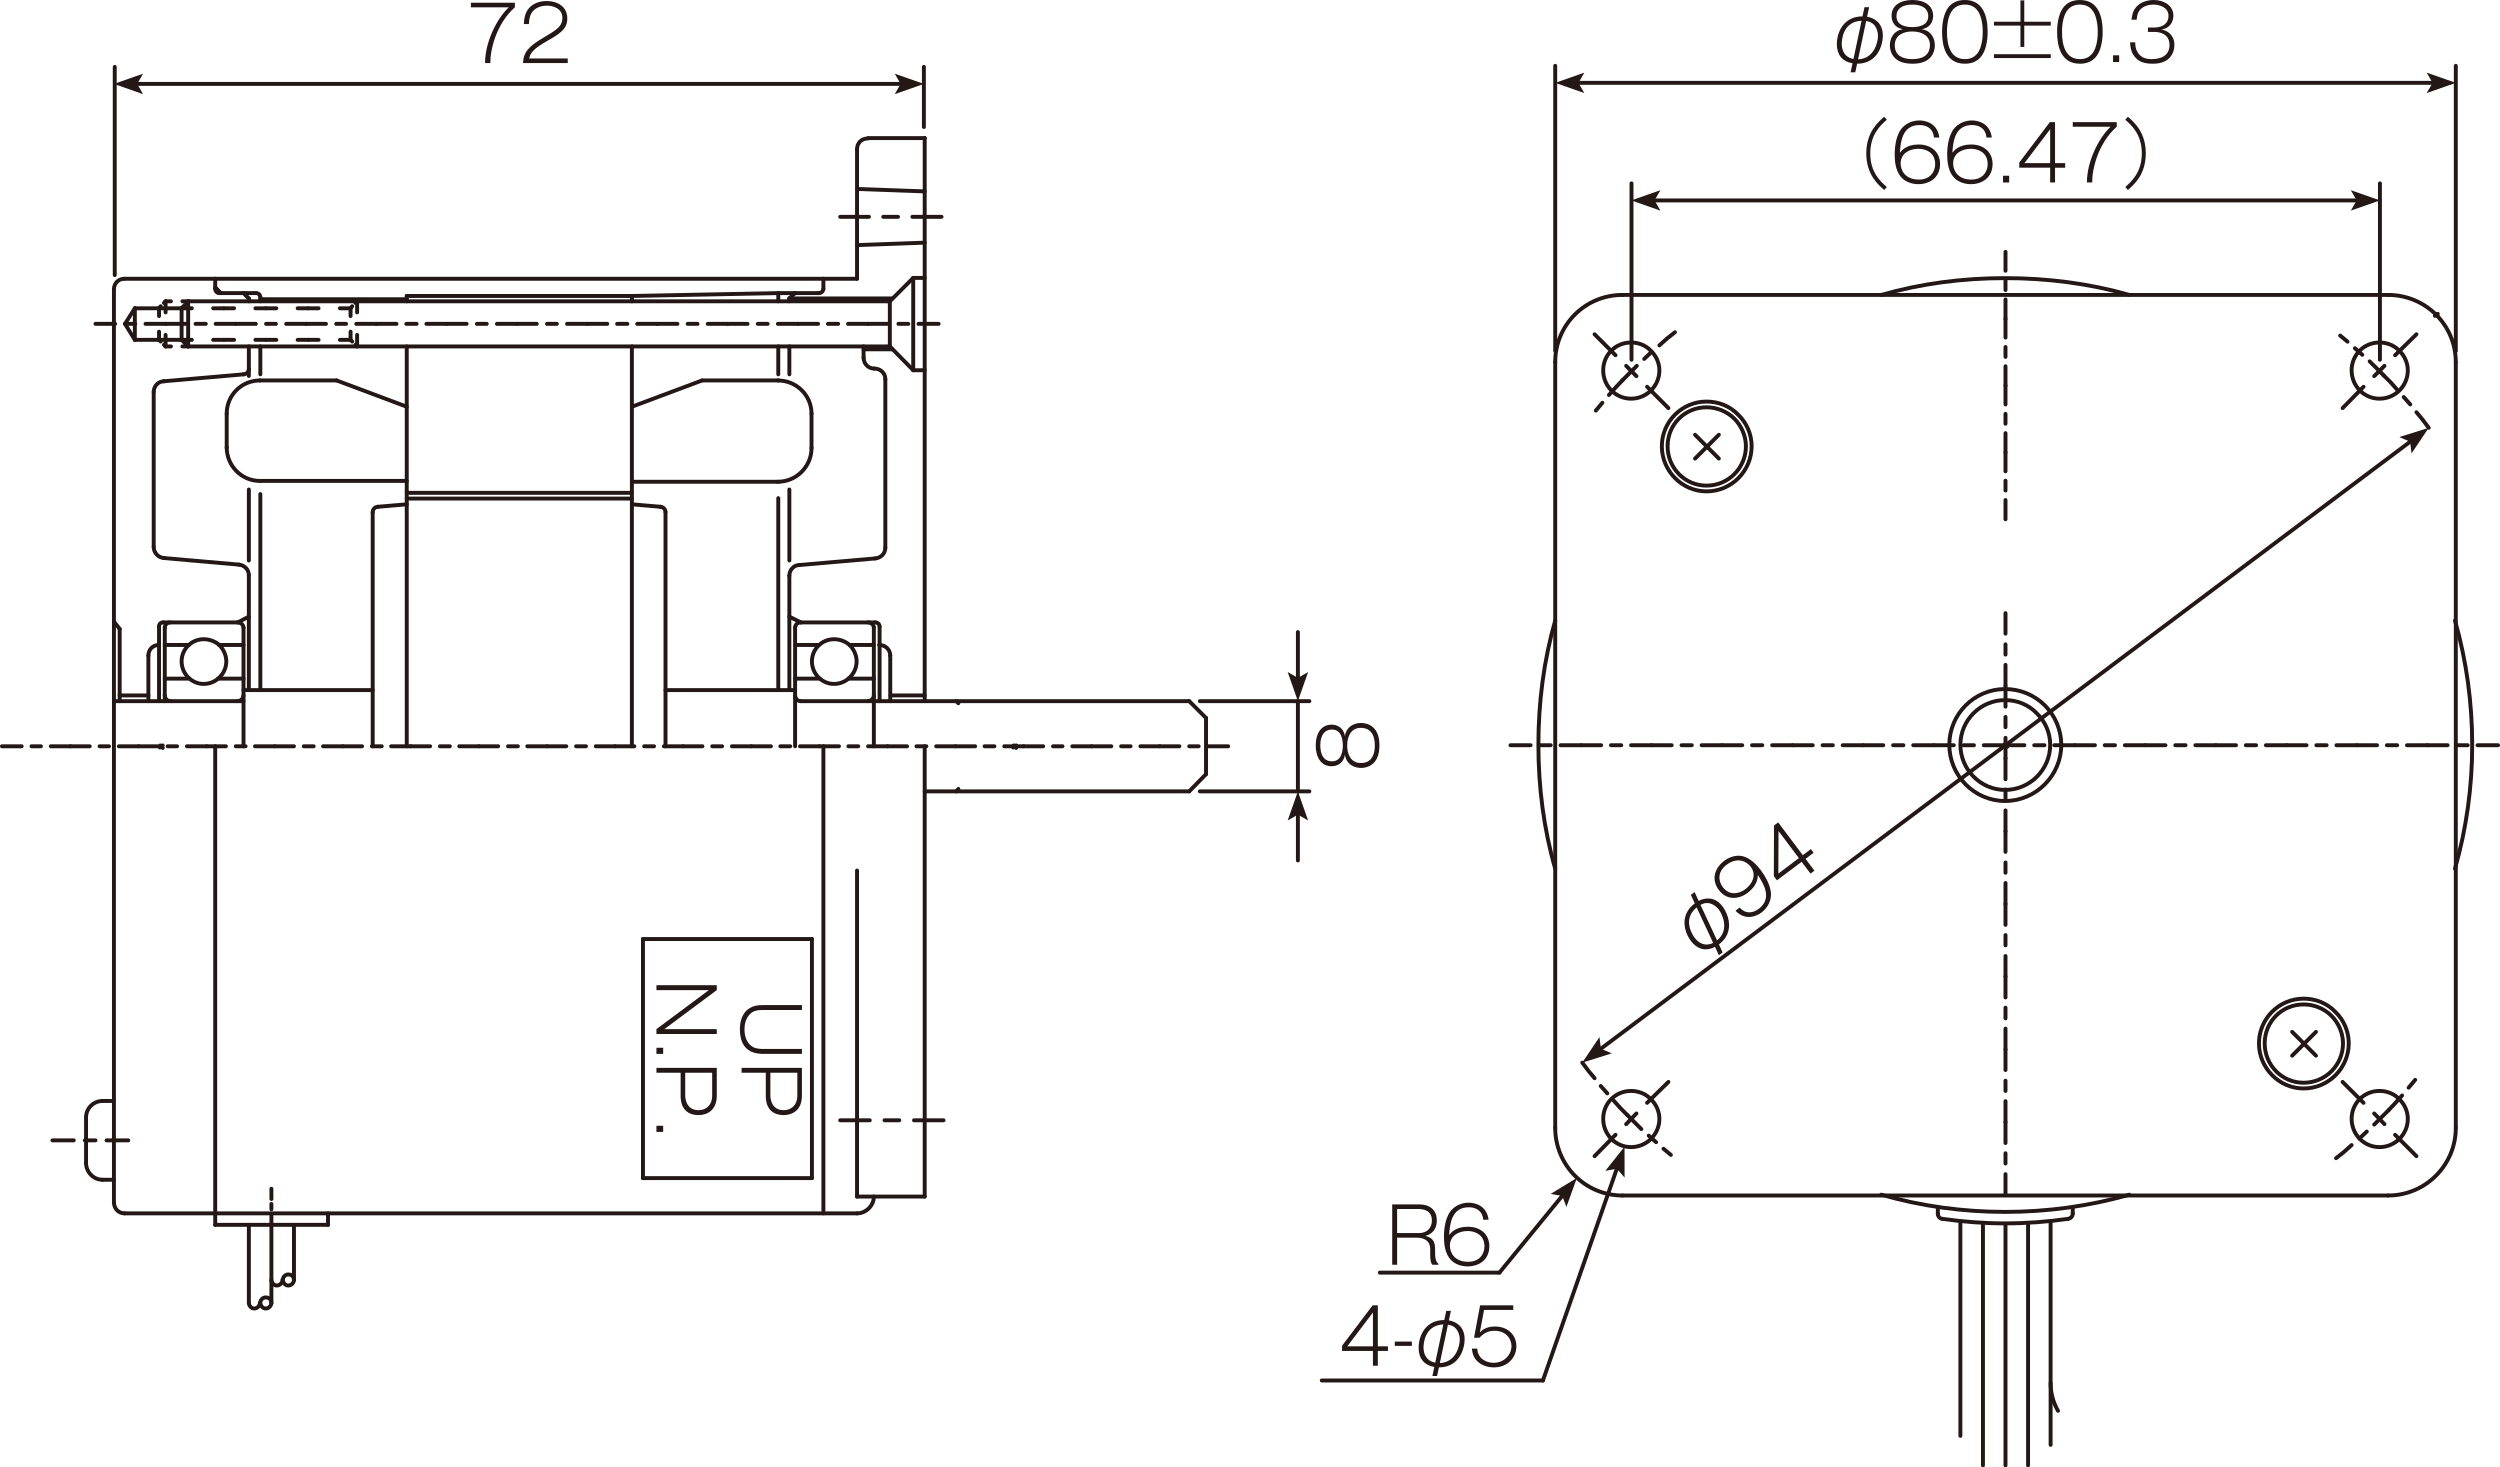 <?xml version="1.0" encoding="utf-8"?>
<!-- Generator: Adobe Illustrator 16.0.0, SVG Export Plug-In . SVG Version: 6.00 Build 0)  -->
<!DOCTYPE svg PUBLIC "-//W3C//DTD SVG 1.1//EN" "http://www.w3.org/Graphics/SVG/1.1/DTD/svg11.dtd">
<svg version="1.1" id="レイヤー_1" xmlns="http://www.w3.org/2000/svg" xmlns:xlink="http://www.w3.org/1999/xlink" x="0px"
	 y="0px" width="360.614px" height="211.655px" viewBox="0 0 360.614 211.655" style="enable-background:new 0 0 360.614 211.655;"
	 xml:space="preserve">
<style type="text/css">
<![CDATA[
	.st0{fill:none;stroke:#231815;stroke-width:0.567;stroke-linecap:round;stroke-linejoin:round;stroke-miterlimit:10;}
	.st1{fill:#231815;}
]]>
</style>
<path class="st1" d="M74.268,0.395v0.662c-2.718,2.408-3.58,6.221-3.535,8.043H69.97c-0.022-2.883,1.602-6.319,3.414-8.043h-5.458
	V0.395H74.268z"/>
<path class="st1" d="M81.895,8.437V9.1h-6.451c0.055-1.591,0.861-2.431,2.872-3.623c1.967-1.16,2.806-1.669,2.806-2.894
	c0-1.381-1.348-1.769-2.221-1.769c-0.342,0-1.612,0.066-2.209,1.038c-0.32,0.509-0.376,1.127-0.398,1.624h-0.729
	c0.033-0.619,0.11-1.27,0.397-1.801c0.73-1.337,2.133-1.524,2.884-1.524c1.525,0,2.983,0.763,2.983,2.508
	c0,1.083-0.398,1.866-2.652,3.104c-2.342,1.292-2.662,1.901-2.849,2.673H81.895z"/>
<path class="st1" d="M115.674,145.684h-5.634c-0.884,0-1.381,0.155-1.801,0.542c-0.707,0.663-0.85,1.591-0.85,2.275
	c0,1.237,0.497,2.144,1.27,2.552c0.464,0.243,1.171,0.254,1.381,0.254h5.634v0.707h-5.512c-0.829,0-3.436,0-3.436-3.535
	c0-0.938,0.188-2.286,1.403-3.06c0.497-0.31,1.017-0.442,2.033-0.442h5.512V145.684z"/>
<path class="st1" d="M115.674,158.052c0,2.065-1.348,2.795-2.618,2.795c-2.596,0-2.596-2.298-2.596-2.795v-3.314h-3.491v-0.707
	h8.705V158.052z M115.012,154.737h-3.889v3.292c0,0.232,0.044,2.11,1.922,2.11c1.017,0,1.967-0.663,1.967-2.11V154.737z"/>
<polygon class="st1" points="103.392,142.821 95.836,148.444 103.392,148.444 103.392,149.151 94.687,149.151 94.687,148.444 
	102.244,142.821 94.687,142.821 94.687,142.114 103.392,142.114 "/>
<rect x="94.687" y="151.135" class="st1" width="0.973" height="0.883"/>
<path class="st1" d="M103.392,158.052c0,2.065-1.348,2.795-2.618,2.795c-2.596,0-2.596-2.298-2.596-2.795v-3.314h-3.491v-0.707
	h8.705V158.052z M102.729,154.737h-3.889v3.292c0,0.232,0.044,2.11,1.922,2.11c1.017,0,1.967-0.663,1.967-2.11V154.737z"/>
<rect x="94.687" y="162.387" class="st1" width="0.973" height="0.885"/>
<path class="st1" d="M194.524,105.015c0.431-0.486,1.138-0.729,1.812-0.729c0.973,0,2.641,0.519,2.641,3.193
	c0,1.005-0.199,1.977-0.861,2.606c-0.431,0.42-1.072,0.686-1.779,0.686c-0.674,0-1.381-0.243-1.812-0.729
	c-0.375-0.408-0.464-0.84-0.53-1.16c-0.188,1.238-1.147,1.646-1.922,1.646c-1.491,0-2.287-1.26-2.287-2.994
	c0-1.789,0.829-3.005,2.287-3.005c0.729,0,1.734,0.376,1.922,1.646C194.061,105.854,194.149,105.424,194.524,105.015
	 M192.127,109.82c1.427,0,1.569-1.58,1.569-2.298c0-0.73-0.155-2.287-1.569-2.287c-1.679,0-1.679,1.956-1.679,2.287
	C190.448,107.865,190.448,109.82,192.127,109.82 M196.325,110.063c1.591,0,1.988-1.337,1.988-2.53c0-1.16-0.354-2.541-2.032-2.541
	c-1.313,0-1.955,1.105-1.955,2.541C194.326,108.66,194.745,110.063,196.325,110.063"/>
<line class="st0" x1="177.158" y1="107.646" x2="174.32" y2="107.646"/>
<line class="st0" x1="172.899" y1="107.646" x2="171.539" y2="107.646"/>
<line class="st0" x1="170.119" y1="107.646" x2="167.279" y2="107.646"/>
<line class="st0" x1="167.278" y1="107.646" x2="164.5" y2="107.646"/>
<line class="st0" x1="163.079" y1="107.646" x2="161.718" y2="107.646"/>
<line class="st0" x1="160.298" y1="107.646" x2="157.46" y2="107.646"/>
<line class="st0" x1="157.46" y1="107.646" x2="154.679" y2="107.646"/>
<line class="st0" x1="153.259" y1="107.646" x2="151.898" y2="107.646"/>
<line class="st0" x1="150.479" y1="107.646" x2="147.64" y2="107.646"/>
<line class="st0" x1="147.64" y1="107.646" x2="144.861" y2="107.646"/>
<line class="st0" x1="143.44" y1="107.646" x2="142.021" y2="107.646"/>
<line class="st0" x1="140.659" y1="107.646" x2="137.819" y2="107.646"/>
<line class="st0" x1="137.819" y1="107.646" x2="135.041" y2="107.646"/>
<line class="st0" x1="133.62" y1="107.646" x2="132.2" y2="107.646"/>
<line class="st0" x1="130.839" y1="107.646" x2="128.001" y2="107.646"/>
<line class="st0" x1="128.001" y1="107.646" x2="125.22" y2="107.646"/>
<line class="st0" x1="123.8" y1="107.646" x2="122.38" y2="107.646"/>
<line class="st0" x1="121.019" y1="107.646" x2="118.181" y2="107.646"/>
<line class="st0" x1="118.181" y1="107.646" x2="115.4" y2="107.646"/>
<line class="st0" x1="113.981" y1="107.646" x2="112.562" y2="107.646"/>
<line class="st0" x1="111.201" y1="107.646" x2="108.361" y2="107.646"/>
<line class="st0" x1="108.36" y1="107.646" x2="105.58" y2="107.646"/>
<line class="st0" x1="104.161" y1="107.646" x2="102.741" y2="107.646"/>
<line class="st0" x1="101.321" y1="107.646" x2="98.542" y2="107.646"/>
<line class="st0" x1="98.542" y1="107.646" x2="95.761" y2="107.646"/>
<line class="st0" x1="94.341" y1="107.646" x2="92.921" y2="107.646"/>
<line class="st0" x1="91.5" y1="107.646" x2="88.722" y2="107.646"/>
<line class="st0" x1="88.722" y1="107.646" x2="85.941" y2="107.646"/>
<line class="st0" x1="84.521" y1="107.646" x2="83.101" y2="107.646"/>
<line class="st0" x1="81.682" y1="107.646" x2="78.901" y2="107.646"/>
<line class="st0" x1="78.901" y1="107.646" x2="76.062" y2="107.646"/>
<line class="st0" x1="74.7" y1="107.646" x2="73.28" y2="107.646"/>
<line class="st0" x1="71.862" y1="107.646" x2="69.081" y2="107.646"/>
<line class="st0" x1="69.081" y1="107.646" x2="66.243" y2="107.646"/>
<line class="st0" x1="64.882" y1="107.646" x2="63.462" y2="107.646"/>
<line class="st0" x1="62.042" y1="107.646" x2="59.261" y2="107.646"/>
<line class="st0" x1="59.261" y1="107.646" x2="56.423" y2="107.646"/>
<line class="st0" x1="55.062" y1="107.646" x2="53.642" y2="107.646"/>
<line class="st0" x1="52.222" y1="107.646" x2="49.443" y2="107.646"/>
<line class="st0" x1="49.442" y1="107.646" x2="46.603" y2="107.646"/>
<line class="st0" x1="45.243" y1="107.646" x2="43.821" y2="107.646"/>
<line class="st0" x1="42.403" y1="107.646" x2="39.622" y2="107.646"/>
<line class="st0" x1="39.622" y1="107.646" x2="36.782" y2="107.646"/>
<line class="st0" x1="35.423" y1="107.646" x2="34.003" y2="107.646"/>
<line class="st0" x1="32.583" y1="107.646" x2="29.804" y2="107.646"/>
<line class="st0" x1="29.804" y1="107.646" x2="26.964" y2="107.646"/>
<line class="st0" x1="25.543" y1="107.646" x2="24.183" y2="107.646"/>
<line class="st0" x1="22.763" y1="107.646" x2="19.982" y2="107.646"/>
<line class="st0" x1="19.981" y1="107.646" x2="17.144" y2="107.646"/>
<line class="st0" x1="15.723" y1="107.646" x2="14.364" y2="107.646"/>
<line class="st0" x1="12.942" y1="107.646" x2="10.164" y2="107.646"/>
<line class="st0" x1="10.163" y1="107.646" x2="7.325" y2="107.646"/>
<line class="st0" x1="5.903" y1="107.646" x2="4.544" y2="107.646"/>
<line class="st0" x1="3.124" y1="107.646" x2="0.284" y2="107.646"/>
<line class="st0" x1="23.118" y1="107.525" x2="23.473" y2="107.884"/>
<line class="st0" x1="23.059" y1="107.822" x2="23.474" y2="107.525"/>
<line class="st0" x1="16.434" y1="101.137" x2="35.126" y2="101.137"/>
<line class="st0" x1="16.434" y1="41.745" x2="16.434" y2="173.428"/>
<line class="st0" x1="173.964" y1="103.564" x2="173.964" y2="111.668"/>
<line class="st0" x1="137.938" y1="101.137" x2="138.234" y2="101.436"/>
<line class="st0" x1="137.938" y1="114.153" x2="138.234" y2="113.799"/>
<line class="st0" x1="171.539" y1="101.137" x2="173.964" y2="103.565"/>
<line class="st0" x1="171.539" y1="114.153" x2="173.964" y2="111.668"/>
<line class="st0" x1="31.637" y1="42.28" x2="36.901" y2="42.28"/>
<path class="st0" d="M31.044,41.627L31.044,41.627c0,0.355,0.237,0.653,0.593,0.653"/>
<line class="st0" x1="91.147" y1="42.693" x2="58.67" y2="42.693"/>
<line class="st0" x1="91.147" y1="71.088" x2="58.67" y2="71.088"/>
<line class="st0" x1="91.147" y1="71.917" x2="58.67" y2="71.917"/>
<line class="st0" x1="91.147" y1="72.746" x2="95.287" y2="73.099"/>
<line class="st0" x1="95.996" y1="73.866" x2="95.996" y2="107.646"/>
<path class="st0" d="M95.996,73.866c0-0.412-0.354-0.768-0.769-0.768"/>
<line class="st0" x1="58.67" y1="72.746" x2="54.531" y2="73.099"/>
<line class="st0" x1="53.76" y1="73.866" x2="53.76" y2="107.646"/>
<path class="st0" d="M54.53,73.099L54.53,73.099c-0.415,0-0.77,0.355-0.77,0.768"/>
<line class="st0" x1="58.67" y1="69.371" x2="37.493" y2="69.371"/>
<line class="st0" x1="32.701" y1="64.581" x2="32.701" y2="59.669"/>
<line class="st0" x1="37.493" y1="54.88" x2="48.556" y2="54.88"/>
<line class="st0" x1="48.555" y1="54.88" x2="58.67" y2="58.667"/>
<line class="st0" x1="91.147" y1="69.49" x2="112.263" y2="69.49"/>
<line class="st0" x1="117.057" y1="64.639" x2="117.057" y2="59.669"/>
<line class="st0" x1="112.263" y1="54.88" x2="101.262" y2="54.88"/>
<line class="st0" x1="101.262" y1="54.88" x2="91.147" y2="58.667"/>
<path class="st0" d="M112.206,69.49c2.663,0,4.851-2.19,4.851-4.852"/>
<path class="st0" d="M117.057,59.669c0-2.66-2.188-4.789-4.851-4.789"/>
<line class="st0" x1="35.126" y1="42.28" x2="35.896" y2="43.049"/>
<line class="st0" x1="22.17" y1="56.535" x2="22.17" y2="78.896"/>
<line class="st0" x1="31.044" y1="41.627" x2="31.044" y2="40.208"/>
<line class="st0" x1="118.121" y1="42.28" x2="112.263" y2="42.28"/>
<path class="st0" d="M118.121,42.28c0.354,0,0.65-0.298,0.65-0.653"/>
<line class="st0" x1="118.771" y1="41.627" x2="118.771" y2="40.208"/>
<line class="st0" x1="37.552" y1="43.164" x2="58.67" y2="43.164"/>
<line class="st0" x1="133.383" y1="19.918" x2="133.383" y2="101.137"/>
<line class="st0" x1="133.383" y1="172.597" x2="133.383" y2="107.646"/>
<path class="st0" d="M128.414,94.573c0-0.891-0.709-1.54-1.596-1.54"/>
<line class="st0" x1="128.414" y1="94.573" x2="128.414" y2="101.137"/>
<line class="st0" x1="113.861" y1="43.049" x2="114.69" y2="42.28"/>
<line class="st0" x1="31.874" y1="42.28" x2="31.043" y2="41.451"/>
<path class="st0" d="M37.552,42.872c0-0.354-0.296-0.592-0.652-0.592"/>
<line class="st0" x1="133.383" y1="19.918" x2="125.219" y2="19.918"/>
<line class="st0" x1="123.624" y1="21.573" x2="123.624" y2="40.208"/>
<line class="st0" x1="121.197" y1="31.275" x2="125.339" y2="31.275"/>
<line class="st0" x1="127.408" y1="31.275" x2="129.537" y2="31.275"/>
<line class="st0" x1="131.609" y1="31.275" x2="135.809" y2="31.275"/>
<line class="st0" x1="91.147" y1="42.693" x2="91.147" y2="43.462"/>
<line class="st0" x1="58.67" y1="42.693" x2="58.67" y2="43.462"/>
<line class="st0" x1="35.186" y1="53.992" x2="23.592" y2="54.998"/>
<path class="st0" d="M37.493,54.88L37.493,54.88c-2.662,0-4.792,2.129-4.792,4.789"/>
<path class="st0" d="M32.701,64.521L32.701,64.521c0,2.664,2.129,4.851,4.792,4.851"/>
<line class="st0" x1="35.895" y1="43.049" x2="35.895" y2="43.462"/>
<line class="st0" x1="37.552" y1="42.872" x2="37.552" y2="43.462"/>
<line class="st0" x1="112.263" y1="42.28" x2="112.263" y2="43.462"/>
<line class="st0" x1="113.861" y1="43.049" x2="113.861" y2="43.462"/>
<line class="st0" x1="133.383" y1="172.597" x2="123.624" y2="172.597"/>
<line class="st0" x1="121.197" y1="161.596" x2="125.457" y2="161.596"/>
<line class="st0" x1="127.586" y1="161.596" x2="129.715" y2="161.596"/>
<line class="st0" x1="131.845" y1="161.596" x2="136.105" y2="161.596"/>
<line class="st0" x1="123.624" y1="175.021" x2="17.971" y2="175.021"/>
<line class="st0" x1="123.624" y1="40.208" x2="17.971" y2="40.208"/>
<path class="st0" d="M17.971,40.208L17.971,40.208c-0.887,0-1.537,0.65-1.537,1.537"/>
<path class="st0" d="M16.434,173.427L16.434,173.427c0,0.888,0.65,1.595,1.537,1.595"/>
<line class="st0" x1="92.745" y1="135.449" x2="117.116" y2="135.449"/>
<line class="st0" x1="117.116" y1="135.449" x2="117.116" y2="169.937"/>
<line class="st0" x1="117.116" y1="169.937" x2="92.745" y2="169.937"/>
<line class="st0" x1="92.745" y1="169.937" x2="92.745" y2="135.449"/>
<line class="st0" x1="114.69" y1="99.543" x2="95.997" y2="99.543"/>
<line class="st0" x1="112.263" y1="71.855" x2="112.263" y2="99.542"/>
<line class="st0" x1="126.877" y1="101.137" x2="126.877" y2="90.372"/>
<line class="st0" x1="114.69" y1="107.646" x2="114.69" y2="90.549"/>
<path class="st0" d="M122.617,93.094c-0.65-0.592-1.478-0.89-2.307-0.89c-1.774,0-3.194,1.422-3.194,3.196
	c0,1.777,1.42,3.253,3.194,3.253c1.774,0,3.253-1.476,3.253-3.253C123.563,94.573,123.209,93.744,122.617,93.094"/>
<path class="st0" d="M126.049,90.549c0-0.413-0.415-0.769-0.83-0.769"/>
<path class="st0" d="M115.459,89.78L115.459,89.78c-0.415,0-0.769,0.355-0.769,0.769"/>
<path class="st0" d="M125.22,101.137c0.415,0,0.83-0.413,0.83-0.825"/>
<path class="st0" d="M114.69,100.312L114.69,100.312c0,0.412,0.354,0.825,0.769,0.825"/>
<line class="st0" x1="126.049" y1="93.033" x2="122.549" y2="93.033"/>
<line class="st0" x1="118.155" y1="93.033" x2="114.69" y2="93.033"/>
<line class="st0" x1="126.049" y1="97.888" x2="122.392" y2="97.888"/>
<line class="st0" x1="118.24" y1="97.888" x2="114.691" y2="97.888"/>
<line class="st0" x1="126.225" y1="89.78" x2="115.518" y2="89.78"/>
<line class="st0" x1="128.473" y1="100.312" x2="133.383" y2="100.312"/>
<line class="st0" x1="113.861" y1="83.037" x2="113.861" y2="99.543"/>
<path class="st0" d="M22.94,93.033L22.94,93.033c-0.887,0-1.537,0.649-1.537,1.54"/>
<line class="st0" x1="21.403" y1="94.573" x2="21.403" y2="101.137"/>
<line class="st0" x1="35.126" y1="99.543" x2="53.761" y2="99.543"/>
<line class="st0" x1="22.94" y1="101.137" x2="22.94" y2="90.372"/>
<line class="st0" x1="35.126" y1="107.646" x2="35.126" y2="90.549"/>
<path class="st0" d="M31.696,93.094c-0.652-0.592-1.479-0.89-2.307-0.89c-1.776,0-3.193,1.422-3.193,3.196
	c0,1.777,1.417,3.253,3.193,3.253c1.774,0,3.253-1.476,3.253-3.253C32.642,94.573,32.287,93.744,31.696,93.094"/>
<path class="st0" d="M24.538,89.78L24.538,89.78c-0.415,0-0.77,0.355-0.77,0.769"/>
<path class="st0" d="M35.126,90.549c0-0.413-0.413-0.769-0.828-0.769"/>
<path class="st0" d="M23.768,100.312L23.768,100.312c0,0.412,0.355,0.825,0.77,0.825"/>
<path class="st0" d="M34.299,101.137c0.415,0,0.828-0.413,0.828-0.825"/>
<line class="st0" x1="23.768" y1="93.033" x2="27.26" y2="93.033"/>
<line class="st0" x1="31.577" y1="93.033" x2="35.126" y2="93.033"/>
<line class="st0" x1="23.768" y1="97.888" x2="27.331" y2="97.888"/>
<line class="st0" x1="31.471" y1="97.888" x2="35.127" y2="97.888"/>
<line class="st0" x1="23.533" y1="89.78" x2="34.299" y2="89.78"/>
<line class="st0" x1="35.895" y1="88.951" x2="34.299" y2="89.78"/>
<line class="st0" x1="35.895" y1="82.979" x2="35.895" y2="99.543"/>
<line class="st0" x1="23.592" y1="80.491" x2="34.416" y2="81.439"/>
<path class="st0" d="M35.126,53.992c0.415,0,0.769-0.354,0.769-0.771"/>
<line class="st0" x1="47.313" y1="176.68" x2="31.044" y2="176.68"/>
<line class="st0" x1="47.313" y1="176.68" x2="47.313" y2="175.021"/>
<line class="st0" x1="39.148" y1="176.68" x2="39.148" y2="175.143"/>
<line class="st0" x1="39.148" y1="174.432" x2="39.148" y2="173.663"/>
<line class="st0" x1="39.148" y1="172.952" x2="39.148" y2="171.474"/>
<path class="st0" d="M125.161,19.976L125.161,19.976c-0.887,0-1.537,0.653-1.537,1.54"/>
<path class="st0" d="M22.17,78.896L22.17,78.896c0,0.826,0.652,1.537,1.481,1.595"/>
<line class="st0" x1="23.768" y1="90.549" x2="23.768" y2="101.137"/>
<path class="st0" d="M23.533,89.78L23.533,89.78c-0.355,0-0.593,0.236-0.593,0.592"/>
<line class="st0" x1="35.895" y1="70.613" x2="35.895" y2="80.847"/>
<path class="st0" d="M23.651,54.998c-0.83,0-1.481,0.711-1.481,1.537"/>
<line class="st0" x1="31.044" y1="176.68" x2="31.044" y2="107.646"/>
<path class="st0" d="M35.895,82.979c0-0.829-0.65-1.479-1.479-1.54"/>
<line class="st0" x1="118.771" y1="107.646" x2="118.771" y2="175.021"/>
<line class="st0" x1="123.624" y1="172.597" x2="123.624" y2="125.572"/>
<line class="st0" x1="126.225" y1="80.553" x2="115.34" y2="81.5"/>
<path class="st0" d="M126.225,80.553c0.828-0.058,1.479-0.711,1.479-1.537"/>
<path class="st0" d="M115.34,81.5c-0.828,0-1.479,0.707-1.479,1.537"/>
<line class="st0" x1="113.861" y1="70.613" x2="113.861" y2="80.847"/>
<line class="st0" x1="37.552" y1="71.267" x2="37.552" y2="99.543"/>
<line class="st0" x1="113.861" y1="88.951" x2="115.519" y2="89.78"/>
<line class="st0" x1="127.705" y1="79.016" x2="127.705" y2="54.701"/>
<line class="st0" x1="112.263" y1="42.28" x2="91.147" y2="42.693"/>
<path class="st0" d="M123.624,175.021c1.3,0,2.426-1.12,2.426-2.424"/>
<path class="st0" d="M35.895,187.918L35.895,187.918c0,0.413,0.355,0.829,0.769,0.829c0.473,0,0.829-0.416,0.829-0.829"/>
<path class="st0" d="M38.913,187.329c-0.177-0.118-0.355-0.18-0.592-0.18c-0.413,0-0.768,0.355-0.768,0.769s0.355,0.829,0.768,0.829
	c0.472,0,0.828-0.416,0.828-0.829C39.149,187.682,39.032,187.505,38.913,187.329"/>
<path class="st0" d="M39.148,184.607L39.148,184.607c0,0.413,0.355,0.826,0.77,0.826c0.472,0,0.828-0.413,0.828-0.826"/>
<path class="st0" d="M42.166,184.015c-0.178-0.118-0.355-0.179-0.592-0.179c-0.413,0-0.769,0.355-0.769,0.771
	c0,0.413,0.356,0.826,0.769,0.826c0.473,0,0.829-0.413,0.829-0.826C42.403,184.37,42.285,184.191,42.166,184.015"/>
<line class="st0" x1="35.895" y1="187.979" x2="35.895" y2="176.68"/>
<line class="st0" x1="42.403" y1="176.68" x2="42.403" y2="184.665"/>
<line class="st0" x1="39.148" y1="187.979" x2="39.148" y2="176.68"/>
<line class="st0" x1="131.728" y1="40.09" x2="131.728" y2="53.401"/>
<line class="st0" x1="26.195" y1="44.467" x2="26.195" y2="49.024"/>
<line class="st0" x1="131.728" y1="40.09" x2="133.384" y2="40.09"/>
<line class="st0" x1="131.728" y1="40.09" x2="128.354" y2="43.462"/>
<line class="st0" x1="128.71" y1="43.049" x2="113.861" y2="43.049"/>
<line class="st0" x1="131.728" y1="53.4" x2="133.384" y2="53.4"/>
<line class="st0" x1="131.728" y1="53.4" x2="128.354" y2="49.968"/>
<line class="st0" x1="128.71" y1="50.384" x2="124.568" y2="50.384"/>
<line class="st0" x1="128.354" y1="43.462" x2="128.354" y2="49.968"/>
<line class="st0" x1="124.568" y1="51.626" x2="124.568" y2="49.968"/>
<path class="st0" d="M127.705,54.7c0-0.887-0.711-1.537-1.598-1.537"/>
<path class="st0" d="M124.568,51.565L124.568,51.565c0,0.887,0.651,1.598,1.539,1.598"/>
<line class="st0" x1="128.354" y1="43.462" x2="27.14" y2="43.462"/>
<line class="st0" x1="27.14" y1="43.462" x2="26.196" y2="44.467"/>
<line class="st0" x1="18.03" y1="46.715" x2="19.451" y2="44.467"/>
<line class="st0" x1="19.45" y1="44.467" x2="26.195" y2="44.467"/>
<line class="st0" x1="27.14" y1="43.462" x2="26.312" y2="43.462"/>
<line class="st0" x1="24.655" y1="43.462" x2="23.886" y2="43.462"/>
<line class="st0" x1="23.886" y1="43.462" x2="23.651" y2="43.698"/>
<line class="st0" x1="23.177" y1="44.172" x2="22.94" y2="44.467"/>
<line class="st0" x1="27.14" y1="49.968" x2="26.196" y2="49.024"/>
<line class="st0" x1="18.03" y1="46.715" x2="19.451" y2="49.024"/>
<line class="st0" x1="19.45" y1="49.023" x2="26.195" y2="49.023"/>
<line class="st0" x1="27.14" y1="49.968" x2="26.312" y2="49.968"/>
<line class="st0" x1="24.655" y1="49.968" x2="23.886" y2="49.968"/>
<line class="st0" x1="23.886" y1="49.968" x2="23.651" y2="49.735"/>
<line class="st0" x1="23.177" y1="49.261" x2="22.94" y2="49.024"/>
<line class="st0" x1="22.94" y1="44.467" x2="22.94" y2="45.591"/>
<line class="st0" x1="22.94" y1="47.842" x2="22.94" y2="49.024"/>
<line class="st0" x1="23.886" y1="43.462" x2="23.886" y2="45.06"/>
<line class="st0" x1="23.886" y1="48.313" x2="23.886" y2="49.968"/>
<line class="st0" x1="19.45" y1="44.467" x2="19.45" y2="49.024"/>
<line class="st0" x1="27.14" y1="43.462" x2="27.14" y2="49.968"/>
<line class="st0" x1="128.354" y1="49.968" x2="27.14" y2="49.968"/>
<line class="st0" x1="50.566" y1="44.467" x2="50.566" y2="45.591"/>
<line class="st0" x1="50.566" y1="47.842" x2="50.566" y2="49.024"/>
<line class="st0" x1="51.512" y1="43.462" x2="51.512" y2="45.06"/>
<line class="st0" x1="51.512" y1="48.313" x2="51.512" y2="49.968"/>
<line class="st0" x1="51.512" y1="43.462" x2="51.275" y2="43.698"/>
<line class="st0" x1="50.803" y1="44.172" x2="50.566" y2="44.467"/>
<line class="st0" x1="51.512" y1="49.968" x2="51.275" y2="49.735"/>
<line class="st0" x1="50.803" y1="49.261" x2="50.566" y2="49.024"/>
<line class="st0" x1="50.566" y1="49.023" x2="49.027" y2="49.023"/>
<line class="st0" x1="45.952" y1="49.023" x2="44.473" y2="49.023"/>
<line class="st0" x1="44.473" y1="49.023" x2="42.934" y2="49.023"/>
<line class="st0" x1="39.859" y1="49.023" x2="38.38" y2="49.023"/>
<line class="st0" x1="38.38" y1="49.023" x2="36.843" y2="49.023"/>
<line class="st0" x1="33.766" y1="49.023" x2="32.287" y2="49.023"/>
<line class="st0" x1="32.287" y1="49.023" x2="30.75" y2="49.023"/>
<line class="st0" x1="27.673" y1="49.023" x2="26.195" y2="49.023"/>
<line class="st0" x1="26.195" y1="44.467" x2="27.673" y2="44.467"/>
<line class="st0" x1="30.75" y1="44.467" x2="32.287" y2="44.467"/>
<line class="st0" x1="32.287" y1="44.467" x2="33.766" y2="44.467"/>
<line class="st0" x1="36.843" y1="44.467" x2="38.38" y2="44.467"/>
<line class="st0" x1="38.38" y1="44.467" x2="39.859" y2="44.467"/>
<line class="st0" x1="42.935" y1="44.467" x2="44.474" y2="44.467"/>
<line class="st0" x1="44.473" y1="44.467" x2="45.952" y2="44.467"/>
<line class="st0" x1="49.028" y1="44.467" x2="50.567" y2="44.467"/>
<line class="st0" x1="35.895" y1="49.968" x2="35.895" y2="54.23"/>
<line class="st0" x1="37.552" y1="49.968" x2="37.552" y2="53.992"/>
<line class="st0" x1="13.771" y1="46.715" x2="16.612" y2="46.715"/>
<line class="st0" x1="18.091" y1="46.715" x2="19.509" y2="46.715"/>
<line class="st0" x1="20.989" y1="46.715" x2="23.886" y2="46.715"/>
<line class="st0" x1="23.886" y1="46.715" x2="26.785" y2="46.715"/>
<line class="st0" x1="28.206" y1="46.715" x2="29.684" y2="46.715"/>
<line class="st0" x1="31.105" y1="46.715" x2="34.003" y2="46.715"/>
<line class="st0" x1="34.003" y1="46.715" x2="36.9" y2="46.715"/>
<line class="st0" x1="38.38" y1="46.715" x2="39.8" y2="46.715"/>
<line class="st0" x1="41.279" y1="46.715" x2="44.176" y2="46.715"/>
<line class="st0" x1="44.177" y1="46.715" x2="47.017" y2="46.715"/>
<line class="st0" x1="48.496" y1="46.715" x2="49.916" y2="46.715"/>
<line class="st0" x1="51.394" y1="46.715" x2="54.293" y2="46.715"/>
<line class="st0" x1="54.293" y1="46.715" x2="57.19" y2="46.715"/>
<line class="st0" x1="58.611" y1="46.715" x2="60.09" y2="46.715"/>
<line class="st0" x1="61.51" y1="46.715" x2="64.407" y2="46.715"/>
<line class="st0" x1="64.408" y1="46.715" x2="67.307" y2="46.715"/>
<line class="st0" x1="68.787" y1="46.715" x2="70.205" y2="46.715"/>
<line class="st0" x1="71.684" y1="46.715" x2="74.582" y2="46.715"/>
<line class="st0" x1="74.582" y1="46.715" x2="77.422" y2="46.715"/>
<line class="st0" x1="78.901" y1="46.715" x2="80.322" y2="46.715"/>
<line class="st0" x1="81.799" y1="46.715" x2="84.698" y2="46.715"/>
<line class="st0" x1="84.698" y1="46.715" x2="87.596" y2="46.715"/>
<line class="st0" x1="89.018" y1="46.715" x2="90.496" y2="46.715"/>
<line class="st0" x1="91.916" y1="46.715" x2="94.814" y2="46.715"/>
<line class="st0" x1="94.815" y1="46.715" x2="97.712" y2="46.715"/>
<line class="st0" x1="99.191" y1="46.715" x2="100.611" y2="46.715"/>
<line class="st0" x1="102.089" y1="46.715" x2="104.93" y2="46.715"/>
<line class="st0" x1="104.93" y1="46.715" x2="107.829" y2="46.715"/>
<line class="st0" x1="109.307" y1="46.715" x2="110.727" y2="46.715"/>
<line class="st0" x1="112.206" y1="46.715" x2="115.104" y2="46.715"/>
<line class="st0" x1="115.104" y1="46.715" x2="118.002" y2="46.715"/>
<line class="st0" x1="119.423" y1="46.715" x2="120.901" y2="46.715"/>
<line class="st0" x1="122.322" y1="46.715" x2="125.219" y2="46.715"/>
<line class="st0" x1="125.22" y1="46.715" x2="128.119" y2="46.715"/>
<line class="st0" x1="129.597" y1="46.715" x2="131.017" y2="46.715"/>
<line class="st0" x1="132.496" y1="46.715" x2="135.394" y2="46.715"/>
<line class="st0" x1="112.263" y1="49.968" x2="112.263" y2="53.992"/>
<line class="st0" x1="113.861" y1="49.968" x2="113.861" y2="53.992"/>
<line class="st0" x1="91.147" y1="49.968" x2="91.147" y2="107.646"/>
<line class="st0" x1="58.67" y1="49.968" x2="58.67" y2="107.646"/>
<line class="st0" x1="123.624" y1="27.254" x2="133.384" y2="27.609"/>
<line class="st0" x1="123.624" y1="35.357" x2="133.384" y2="35.002"/>
<line class="st0" x1="12.411" y1="167.749" x2="12.411" y2="161.18"/>
<line class="st0" x1="14.777" y1="158.813" x2="16.434" y2="158.813"/>
<line class="st0" x1="14.777" y1="170.174" x2="16.434" y2="170.174"/>
<path class="st0" d="M14.777,158.813L14.777,158.813c-1.301,0-2.366,1.066-2.366,2.366"/>
<path class="st0" d="M12.411,167.749L12.411,167.749c0,1.301,1.065,2.425,2.366,2.425"/>
<line class="st0" x1="7.56" y1="164.493" x2="10.637" y2="164.493"/>
<line class="st0" x1="12.233" y1="164.493" x2="13.772" y2="164.493"/>
<line class="st0" x1="15.368" y1="164.493" x2="18.504" y2="164.493"/>
<line class="st0" x1="146.219" y1="107.525" x2="146.574" y2="107.884"/>
<line class="st0" x1="146.16" y1="107.822" x2="146.575" y2="107.525"/>
<line class="st0" x1="115.459" y1="101.137" x2="171.539" y2="101.137"/>
<line class="st0" x1="171.539" y1="114.153" x2="133.384" y2="114.153"/>
<line class="st0" x1="126.049" y1="90.549" x2="126.049" y2="107.646"/>
<path class="st0" d="M126.877,90.372c0-0.355-0.296-0.592-0.652-0.592"/>
<line class="st0" x1="17.262" y1="100.312" x2="21.404" y2="100.312"/>
<line class="st0" x1="17.262" y1="90.725" x2="17.262" y2="101.137"/>
<line class="st0" x1="16.434" y1="89.661" x2="17.262" y2="90.725"/>
<line class="st0" x1="16.551" y1="39.677" x2="16.551" y2="9.648"/>
<line class="st0" x1="133.265" y1="18.32" x2="133.265" y2="9.647"/>
<line class="st0" x1="173.075" y1="114.153" x2="188.87" y2="114.153"/>
<line class="st0" x1="173.075" y1="101.137" x2="188.87" y2="101.137"/>
<line class="st0" x1="187.215" y1="114.153" x2="187.215" y2="101.137"/>
<line class="st0" x1="19.399" y1="12.105" x2="130.3" y2="12.105"/>
<polygon class="st1" points="133.265,12.105 129.066,13.58 129.911,12.105 129.066,10.631 "/>
<polygon class="st1" points="16.434,12.105 20.633,10.631 19.788,12.105 20.633,13.58 "/>
<line class="st0" x1="187.215" y1="98.172" x2="187.215" y2="91.178"/>
<polygon class="st1" points="187.215,101.137 185.741,96.938 187.215,97.783 188.689,96.938 "/>
<line class="st0" x1="187.215" y1="117.118" x2="187.215" y2="124.112"/>
<polygon class="st1" points="187.215,114.153 188.689,118.353 187.215,117.508 185.741,118.353 "/>
<path class="st1" d="M267.884,9.191l-0.266,1.238h-0.673l0.275-1.304c-1.58-0.266-2.265-1.348-2.265-2.74
	c0-1.789,1.016-4.031,3.701-4.021l0.288-1.326h0.673l-0.298,1.37c1.038,0.188,2.275,0.873,2.275,2.74
	C271.596,6.44,270.867,9.191,267.884,9.191 M265.663,6.308c0,0.972,0.42,1.977,1.69,2.198l1.171-5.512
	C265.718,3.094,265.663,6.01,265.663,6.308 M269.972,3.292c-0.231-0.144-0.509-0.21-0.785-0.265l-1.171,5.535
	c2.266-0.089,2.873-2.365,2.873-3.392C270.889,4.519,270.613,3.679,269.972,3.292"/>
<path class="st1" d="M278.363,4.739c0.485,0.431,0.728,1.138,0.728,1.812c0,0.973-0.518,2.641-3.192,2.641
	c-1.005,0-1.978-0.2-2.607-0.862c-0.419-0.431-0.685-1.072-0.685-1.779c0-0.674,0.243-1.381,0.729-1.812
	c0.408-0.376,0.839-0.463,1.159-0.53c-1.237-0.187-1.646-1.148-1.646-1.922c0-1.492,1.26-2.287,2.994-2.287
	c1.789,0,3.005,0.828,3.005,2.287c0,0.729-0.376,1.735-1.646,1.922C277.522,4.276,277.953,4.363,278.363,4.739 M273.313,6.54
	c0,1.591,1.337,1.989,2.53,1.989c1.159,0,2.54-0.354,2.54-2.033c0-1.314-1.104-1.956-2.54-1.956
	C274.717,4.54,273.313,4.96,273.313,6.54 M273.557,2.342c0,1.426,1.58,1.568,2.298,1.568c0.729,0,2.287-0.154,2.287-1.568
	c0-1.68-1.956-1.68-2.287-1.68C275.512,0.662,273.557,0.662,273.557,2.342"/>
<path class="st1" d="M286.708,4.596c0,1.535-0.343,2.751-0.85,3.447c-0.609,0.85-1.493,1.148-2.432,1.148
	c-2.773,0-3.292-2.574-3.292-4.596c0-1.535,0.343-2.751,0.851-3.447C281.526,0.387,282.344,0,283.427,0
	C286.122,0,286.708,2.463,286.708,4.596 M281.505,1.646c-0.397,0.596-0.663,1.646-0.663,2.949c0,2.033,0.552,3.933,2.585,3.933
	c0.453,0,1.325-0.089,1.911-0.972c0.397-0.607,0.663-1.668,0.663-2.961c0-1.447-0.332-2.441-0.652-2.928
	c-0.242-0.364-0.739-1.005-1.922-1.005C282.643,0.663,281.969,0.939,281.505,1.646"/>
<path class="st1" d="M291.993,0.055v3.082h3.821v0.553h-3.821v3.082h-0.553V3.689h-3.822V3.137h3.822V0.055H291.993z M295.814,8.374
	h-8.196V7.82h8.196V8.374z"/>
<path class="st1" d="M303.301,4.596c0,1.535-0.343,2.751-0.85,3.447c-0.609,0.85-1.493,1.148-2.432,1.148
	c-2.773,0-3.292-2.574-3.292-4.596c0-1.535,0.343-2.751,0.851-3.447C298.119,0.387,298.937,0,300.02,0
	C302.715,0,303.301,2.463,303.301,4.596 M298.098,1.646c-0.397,0.596-0.663,1.646-0.663,2.949c0,2.033,0.553,3.933,2.585,3.933
	c0.453,0,1.325-0.089,1.911-0.972c0.397-0.607,0.663-1.668,0.663-2.961c0-1.447-0.332-2.441-0.652-2.928
	c-0.242-0.364-0.739-1.005-1.922-1.005C299.235,0.663,298.562,0.939,298.098,1.646"/>
<rect x="304.797" y="7.977" class="st1" width="0.884" height="0.972"/>
<path class="st1" d="M307.991,6.109c0.021,0.475,0.055,0.884,0.266,1.281c0.519,0.984,1.358,1.138,2.143,1.138
	c1.325,0,2.541-0.519,2.541-2.032c0-1.724-1.603-1.89-2.121-1.89h-0.994v-0.63h0.861c1.37,0,2.111-0.684,2.111-1.668
	c0-1.281-1.327-1.646-2.178-1.646c-0.44,0-1.437,0.099-2.021,0.862c-0.253,0.331-0.331,0.74-0.397,1.325h-0.74
	c0.044-0.364,0.11-1.115,0.607-1.756C308.621,0.375,309.659,0,310.653,0c1.458,0,2.851,0.784,2.851,2.264
	c0,0.155,0,1.701-1.724,1.999c0.852,0.133,1.867,0.774,1.867,2.2c0,1.093-0.586,2.728-3.071,2.728c-1.116,0-2.144-0.166-2.86-1.293
	c-0.344-0.541-0.421-1.148-0.465-1.789H307.991z"/>
<path class="st1" d="M198.747,194.202h1.458v0.663h-1.458v2.132h-0.707v-2.132h-4.452v-0.752l4.407-5.821h0.752V194.202z
	 M198.04,194.202v-4.883l-3.701,4.883H198.04z"/>
<rect x="201.193" y="193.518" class="st1" width="2.463" height="0.618"/>
<path class="st1" d="M207.558,197.24l-0.266,1.238h-0.674l0.276-1.305c-1.58-0.266-2.265-1.348-2.265-2.74
	c0-1.789,1.016-4.031,3.701-4.021l0.287-1.326h0.674l-0.299,1.37c1.039,0.188,2.276,0.873,2.276,2.74
	C211.27,194.489,210.541,197.24,207.558,197.24 M205.337,194.357c0,0.972,0.42,1.977,1.69,2.197l1.171-5.512
	C205.392,191.143,205.337,194.059,205.337,194.357 M209.646,191.341c-0.231-0.144-0.509-0.21-0.785-0.265l-1.171,5.535
	c2.266-0.09,2.873-2.365,2.873-3.393C210.563,192.566,210.287,191.729,209.646,191.341"/>
<path class="st1" d="M218.279,188.955h-4.209l-0.619,3.27c0.554-0.652,1.349-0.883,2.198-0.883c1.813,0,3.083,1.182,3.083,2.85
	c0,1.602-1.237,3.049-3.248,3.049c-0.851,0-1.923-0.276-2.597-1.115c-0.453-0.564-0.53-1.193-0.574-1.592h0.774
	c0.032,0.32,0.076,0.73,0.386,1.15c0.397,0.551,1.182,0.894,1.978,0.894c1.568,0,2.574-1.215,2.574-2.408
	c0-0.972-0.707-2.21-2.464-2.21c-0.486,0-1.347,0.089-2.154,1.006h-0.784l0.872-4.673h4.784V188.955z"/>
<path class="st1" d="M204.698,173.726c1.471,0,2.553,0.739,2.553,2.31c0,1.723-1.183,2.098-1.646,2.242
	c0.884,0.231,1.402,0.607,1.402,1.889v0.52c0,1.182,0.254,1.414,0.486,1.623v0.122h-0.905c-0.199-0.354-0.288-0.53-0.288-1.558
	v-0.696c0-1.479-1.304-1.646-1.911-1.646h-2.861v3.899h-0.707v-8.705H204.698z M201.527,174.389v3.479h3.127
	c1.227,0,1.89-0.772,1.89-1.832c0-1.559-1.437-1.646-2.022-1.646H201.527z"/>
<path class="st1" d="M213.949,175.945c-0.121-1.414-1.181-1.801-2.088-1.801c-2.563,0-2.729,2.597-2.828,3.988
	c0.255-0.309,0.929-1.182,2.718-1.182c1.79,0,3.082,1.094,3.082,2.807c0,1.999-1.535,2.916-3.147,2.916
	c-0.939,0-1.9-0.354-2.442-0.983c-0.43-0.485-0.961-1.358-0.961-3.271c0-0.596,0.044-2.475,0.917-3.667
	c0.586-0.796,1.614-1.271,2.641-1.271c0.784,0,2.606,0.309,2.884,2.463H213.949z M214.126,179.791c0-1.812-1.546-2.221-2.419-2.221
	c-1.248,0-2.563,0.629-2.563,2.121c0,1.027,0.685,2.32,2.629,2.32C213.441,182.012,214.126,180.84,214.126,179.791"/>
<path class="st1" d="M271.788,27.404c-0.895-0.772-2.585-2.242-2.585-5.28c0-3.038,1.679-4.496,2.585-5.281l0.376,0.431
	c-0.862,0.763-2.387,2.099-2.387,4.85s1.503,4.077,2.387,4.85L271.788,27.404z"/>
<path class="st1" d="M278.965,19.838c-0.122-1.414-1.182-1.801-2.088-1.801c-2.563,0-2.729,2.596-2.828,3.989
	c0.254-0.31,0.928-1.183,2.718-1.183c1.789,0,3.082,1.094,3.082,2.806c0,2-1.536,2.917-3.147,2.917c-0.94,0-1.901-0.354-2.442-0.983
	c-0.43-0.486-0.961-1.359-0.961-3.27c0-0.597,0.044-2.475,0.917-3.668c0.585-0.796,1.613-1.271,2.64-1.271
	c0.784,0,2.607,0.31,2.884,2.464H278.965z M279.142,23.682c0-1.812-1.547-2.221-2.42-2.221c-1.248,0-2.562,0.63-2.562,2.121
	c0,1.028,0.684,2.321,2.628,2.321C278.457,25.903,279.142,24.731,279.142,23.682"/>
<path class="st1" d="M286.537,19.838c-0.122-1.414-1.182-1.801-2.088-1.801c-2.563,0-2.729,2.596-2.828,3.989
	c0.254-0.31,0.928-1.183,2.718-1.183c1.789,0,3.082,1.094,3.082,2.806c0,2-1.536,2.917-3.147,2.917c-0.94,0-1.901-0.354-2.442-0.983
	c-0.43-0.486-0.961-1.359-0.961-3.27c0-0.597,0.044-2.475,0.917-3.668c0.585-0.796,1.613-1.271,2.64-1.271
	c0.784,0,2.607,0.31,2.885,2.464H286.537z M286.714,23.682c0-1.812-1.547-2.221-2.42-2.221c-1.248,0-2.562,0.63-2.562,2.121
	c0,1.028,0.684,2.321,2.628,2.321C286.029,25.903,286.714,24.731,286.714,23.682"/>
<rect x="288.928" y="25.35" class="st1" width="0.884" height="0.973"/>
<path class="st1" d="M296.431,23.527h1.458v0.663h-1.458v2.132h-0.707V24.19h-4.452v-0.751l4.408-5.822h0.751V23.527z
	 M295.724,23.527v-4.883l-3.701,4.883H295.724z"/>
<path class="st1" d="M305.329,17.617v0.662c-2.718,2.408-3.58,6.221-3.535,8.043h-0.763c-0.022-2.883,1.602-6.319,3.414-8.043
	h-5.458v-0.662H305.329z"/>
<path class="st1" d="M306.936,27.404l-0.376-0.43c0.862-0.762,2.387-2.099,2.387-4.85s-1.503-4.076-2.387-4.85l0.376-0.431
	c0.896,0.773,2.585,2.243,2.585,5.281C309.521,25.162,307.841,26.621,306.936,27.404"/>
<path class="st0" d="M294.965,101.759c-1.539-1.541-3.608-2.366-5.739-2.366c-4.438,0-8.045,3.604-8.045,8.043
	c0,4.438,3.607,8.104,8.045,8.104s8.105-3.666,8.105-8.104C297.331,105.306,296.443,103.235,294.965,101.759"/>
<polyline class="st0" points="350.333,61.709 349.446,60.524 348.561,59.461 "/>
<line class="st0" x1="347.671" y1="58.338" x2="346.725" y2="57.272"/>
<polyline class="st0" points="345.779,56.208 344.833,55.142 343.825,54.137 "/>
<polyline class="st0" points="343.825,54.137 342.822,53.131 341.814,52.126 "/>
<line class="st0" x1="340.75" y1="51.178" x2="339.687" y2="50.234"/>
<line class="st0" x1="338.621" y1="49.285" x2="337.557" y2="48.398"/>
<line class="st0" x1="348.56" y1="48.22" x2="345.482" y2="51.24"/>
<line class="st0" x1="343.945" y1="52.775" x2="342.467" y2="54.254"/>
<line class="st0" x1="340.928" y1="55.792" x2="337.91" y2="58.869"/>
<polyline class="st0" points="241.606,47.925 240.481,48.812 239.358,49.818 "/>
<line class="st0" x1="238.233" y1="50.765" x2="237.17" y2="51.771"/>
<polyline class="st0" points="236.104,52.775 235.1,53.781 234.034,54.848 "/>
<polyline class="st0" points="234.034,54.848 233.029,55.914 232.081,56.977 "/>
<line class="st0" x1="231.135" y1="58.101" x2="230.191" y2="59.225"/>
<line class="st0" x1="230.011" y1="48.22" x2="233.029" y2="51.24"/>
<line class="st0" x1="234.567" y1="52.775" x2="236.046" y2="54.254"/>
<line class="st0" x1="237.584" y1="55.792" x2="240.661" y2="58.869"/>
<polyline class="st0" points="228.237,153.28 229.124,154.465 230.011,155.527 "/>
<line class="st0" x1="230.898" y1="156.651" x2="231.846" y2="157.718"/>
<polyline class="st0" points="232.792,158.784 233.738,159.846 234.745,160.853 "/>
<polyline class="st0" points="234.745,160.853 235.75,161.857 236.754,162.863 "/>
<line class="st0" x1="237.82" y1="163.812" x2="238.885" y2="164.756"/>
<line class="st0" x1="239.95" y1="165.703" x2="241.014" y2="166.59"/>
<line class="st0" x1="230.011" y1="166.77" x2="233.029" y2="163.692"/>
<line class="st0" x1="234.567" y1="162.152" x2="236.046" y2="160.615"/>
<line class="st0" x1="237.584" y1="159.079" x2="240.661" y2="156.063"/>
<polyline class="st0" points="336.964,167.064 338.088,166.177 339.212,165.172 "/>
<line class="st0" x1="340.337" y1="164.224" x2="341.4" y2="163.219"/>
<polyline class="st0" points="342.467,162.213 343.471,161.208 344.536,160.145 "/>
<polyline class="st0" points="344.536,160.145 345.541,159.08 346.49,158.016 "/>
<line class="st0" x1="347.436" y1="156.892" x2="348.382" y2="155.765"/>
<line class="st0" x1="348.56" y1="166.77" x2="345.482" y2="163.692"/>
<line class="st0" x1="343.945" y1="162.152" x2="342.467" y2="160.615"/>
<line class="st0" x1="340.928" y1="159.079" x2="337.91" y2="156.063"/>
<line class="st0" x1="289.166" y1="107.374" x2="289.522" y2="107.733"/>
<line class="st0" x1="289.108" y1="107.672" x2="289.523" y2="107.374"/>
<line class="st0" x1="235.336" y1="51.889" x2="235.336" y2="26.451"/>
<line class="st0" x1="343.294" y1="51.889" x2="343.294" y2="26.451"/>
<line class="st0" x1="216.288" y1="183.57" x2="199.037" y2="183.57"/>
<line class="st0" x1="222.559" y1="199.128" x2="190.659" y2="199.128"/>
<path class="st0" d="M354.238,52.244c0-5.382-4.379-9.701-9.761-9.701"/>
<path class="st0" d="M234.034,42.543L234.034,42.543c-5.384,0-9.702,4.319-9.702,9.701"/>
<path class="st0" d="M344.478,172.446c5.382,0,9.761-4.377,9.761-9.759"/>
<path class="st0" d="M224.333,162.688L224.333,162.688c0,5.382,4.316,9.759,9.701,9.759"/>
<line class="st0" x1="351.279" y1="45.264" x2="351.635" y2="45.617"/>
<line class="st0" x1="351.221" y1="45.559" x2="351.636" y2="45.264"/>
<line class="st0" x1="224.333" y1="50.646" x2="224.333" y2="9.495"/>
<line class="st0" x1="354.238" y1="50.646" x2="354.238" y2="9.495"/>
<line class="st0" x1="224.333" y1="162.688" x2="224.333" y2="52.245"/>
<path class="st0" d="M307.149,42.543c-5.797-1.656-11.831-2.424-17.924-2.424c-6.092,0-12.067,0.768-17.866,2.424"/>
<path class="st0" d="M354.12,125.302c1.656-5.799,2.483-11.772,2.483-17.866s-0.827-12.126-2.483-17.925"/>
<path class="st0" d="M271.36,172.328c5.737,1.658,11.773,2.484,17.864,2.484c6.094,0,12.128-0.826,17.926-2.484"/>
<path class="st0" d="M224.333,89.511c-1.657,5.799-2.425,11.831-2.425,17.925s0.768,12.129,2.425,17.866"/>
<line class="st0" x1="354.238" y1="162.688" x2="354.238" y2="52.245"/>
<line class="st0" x1="344.478" y1="172.446" x2="234.034" y2="172.446"/>
<line class="st0" x1="344.478" y1="42.543" x2="234.034" y2="42.543"/>
<line class="st0" x1="360.331" y1="107.496" x2="357.373" y2="107.496"/>
<line class="st0" x1="355.953" y1="107.496" x2="354.475" y2="107.496"/>
<line class="st0" x1="353.055" y1="107.496" x2="350.156" y2="107.496"/>
<line class="st0" x1="350.156" y1="107.496" x2="347.199" y2="107.496"/>
<line class="st0" x1="345.779" y1="107.496" x2="344.3" y2="107.496"/>
<line class="st0" x1="342.879" y1="107.496" x2="339.982" y2="107.496"/>
<line class="st0" x1="339.981" y1="107.496" x2="337.023" y2="107.496"/>
<line class="st0" x1="335.604" y1="107.496" x2="334.126" y2="107.496"/>
<line class="st0" x1="332.705" y1="107.496" x2="329.807" y2="107.496"/>
<line class="st0" x1="329.807" y1="107.496" x2="326.85" y2="107.496"/>
<line class="st0" x1="325.429" y1="107.496" x2="323.95" y2="107.496"/>
<line class="st0" x1="322.531" y1="107.496" x2="319.633" y2="107.496"/>
<line class="st0" x1="319.632" y1="107.496" x2="316.674" y2="107.496"/>
<line class="st0" x1="315.255" y1="107.496" x2="313.776" y2="107.496"/>
<line class="st0" x1="312.355" y1="107.496" x2="309.457" y2="107.496"/>
<line class="st0" x1="309.457" y1="107.496" x2="306.5" y2="107.496"/>
<line class="st0" x1="305.079" y1="107.496" x2="303.601" y2="107.496"/>
<line class="st0" x1="302.182" y1="107.496" x2="299.283" y2="107.496"/>
<line class="st0" x1="299.282" y1="107.496" x2="296.324" y2="107.496"/>
<line class="st0" x1="294.905" y1="107.496" x2="293.427" y2="107.496"/>
<line class="st0" x1="292.006" y1="107.496" x2="289.109" y2="107.496"/>
<line class="st0" x1="289.108" y1="107.496" x2="286.15" y2="107.496"/>
<line class="st0" x1="284.731" y1="107.496" x2="283.253" y2="107.496"/>
<line class="st0" x1="281.832" y1="107.496" x2="278.934" y2="107.496"/>
<line class="st0" x1="278.933" y1="107.496" x2="275.976" y2="107.496"/>
<line class="st0" x1="274.556" y1="107.496" x2="273.077" y2="107.496"/>
<line class="st0" x1="271.656" y1="107.496" x2="268.76" y2="107.496"/>
<line class="st0" x1="268.759" y1="107.496" x2="265.801" y2="107.496"/>
<line class="st0" x1="264.382" y1="107.496" x2="262.903" y2="107.496"/>
<line class="st0" x1="261.482" y1="107.496" x2="258.584" y2="107.496"/>
<line class="st0" x1="258.583" y1="107.496" x2="255.626" y2="107.496"/>
<line class="st0" x1="254.206" y1="107.496" x2="252.728" y2="107.496"/>
<line class="st0" x1="251.307" y1="107.496" x2="248.41" y2="107.496"/>
<line class="st0" x1="248.409" y1="107.496" x2="245.45" y2="107.496"/>
<line class="st0" x1="244.032" y1="107.496" x2="242.554" y2="107.496"/>
<line class="st0" x1="241.133" y1="107.496" x2="238.234" y2="107.496"/>
<line class="st0" x1="238.233" y1="107.496" x2="235.276" y2="107.496"/>
<line class="st0" x1="233.856" y1="107.496" x2="232.378" y2="107.496"/>
<line class="st0" x1="230.959" y1="107.496" x2="228.061" y2="107.496"/>
<line class="st0" x1="228.06" y1="107.496" x2="225.103" y2="107.496"/>
<line class="st0" x1="223.683" y1="107.496" x2="222.204" y2="107.496"/>
<line class="st0" x1="220.783" y1="107.496" x2="217.885" y2="107.496"/>
<line class="st0" x1="289.284" y1="36.331" x2="289.284" y2="39.053"/>
<line class="st0" x1="289.284" y1="40.413" x2="289.284" y2="41.832"/>
<line class="st0" x1="289.284" y1="43.192" x2="289.284" y2="45.975"/>
<line class="st0" x1="289.284" y1="45.975" x2="289.284" y2="48.694"/>
<line class="st0" x1="289.284" y1="50.054" x2="289.284" y2="51.476"/>
<line class="st0" x1="289.284" y1="52.833" x2="289.284" y2="55.616"/>
<line class="st0" x1="289.284" y1="55.616" x2="289.284" y2="58.338"/>
<line class="st0" x1="289.284" y1="59.698" x2="289.284" y2="61.116"/>
<line class="st0" x1="289.284" y1="62.478" x2="289.284" y2="65.257"/>
<line class="st0" x1="289.284" y1="65.257" x2="289.284" y2="67.979"/>
<line class="st0" x1="289.284" y1="69.339" x2="289.284" y2="70.758"/>
<line class="st0" x1="289.284" y1="72.122" x2="289.284" y2="74.9"/>
<line class="st0" x1="292.539" y1="176.41" x2="292.539" y2="211.372"/>
<line class="st0" x1="286.031" y1="176.41" x2="286.031" y2="211.372"/>
<line class="st0" x1="289.284" y1="211.372" x2="289.284" y2="176.529"/>
<path class="st0" d="M280.234,175.818c2.899,0.416,5.916,0.649,8.991,0.649c3.136,0,6.154-0.233,9.051-0.649"/>
<path class="st0" d="M298.277,175.818c0.415-0.058,0.709-0.353,0.709-0.769"/>
<path class="st0" d="M279.525,175.05L279.525,175.05c0,0.416,0.296,0.769,0.709,0.769"/>
<line class="st0" x1="298.986" y1="174.102" x2="298.986" y2="175.05"/>
<line class="st0" x1="279.525" y1="174.163" x2="279.525" y2="175.11"/>
<path class="st0" d="M336.846,145.944c-1.184-1.242-2.838-1.893-4.556-1.893c-3.549,0-6.445,2.898-6.445,6.45
	c0,3.547,2.896,6.506,6.445,6.506c3.609,0,6.508-2.959,6.508-6.506C338.798,148.784,338.087,147.129,336.846,145.944"/>
<path class="st0" d="M336.314,146.537c-1.065-1.066-2.544-1.654-4.023-1.654c-3.135,0-5.62,2.483-5.62,5.618
	c0,3.136,2.485,5.681,5.62,5.681c3.136,0,5.678-2.545,5.678-5.681C337.969,149.021,337.319,147.546,336.314,146.537"/>
<line class="st0" x1="330.636" y1="148.846" x2="334.066" y2="152.275"/>
<line class="st0" x1="330.636" y1="152.274" x2="334.066" y2="148.846"/>
<path class="st0" d="M250.716,59.816c-1.183-1.242-2.84-1.892-4.555-1.892c-3.549,0-6.448,2.897-6.448,6.446
	c0,3.55,2.899,6.509,6.448,6.509c3.608,0,6.507-2.959,6.507-6.509C252.668,62.657,251.959,60.999,250.716,59.816"/>
<path class="st0" d="M250.184,60.409c-1.065-1.066-2.542-1.658-4.022-1.658c-3.136,0-5.619,2.484-5.619,5.619
	c0,3.138,2.483,5.68,5.619,5.68c3.135,0,5.679-2.542,5.679-5.68C251.84,62.891,251.19,61.411,250.184,60.409"/>
<line class="st0" x1="247.936" y1="66.147" x2="244.504" y2="62.715"/>
<line class="st0" x1="247.936" y1="62.715" x2="244.504" y2="66.148"/>
<path class="st0" d="M293.781,102.879c-1.185-1.242-2.84-1.893-4.556-1.893c-3.548,0-6.447,2.901-6.447,6.45
	c0,3.55,2.899,6.506,6.447,6.506c3.609,0,6.508-2.956,6.508-6.506C295.733,105.719,295.022,104.064,293.781,102.879"/>
<line class="st0" x1="289.284" y1="88.448" x2="289.284" y2="91.403"/>
<line class="st0" x1="289.284" y1="92.943" x2="289.284" y2="94.422"/>
<line class="st0" x1="289.284" y1="95.902" x2="289.284" y2="98.918"/>
<line class="st0" x1="289.284" y1="98.918" x2="289.284" y2="101.935"/>
<line class="st0" x1="289.284" y1="103.414" x2="289.284" y2="104.89"/>
<line class="st0" x1="289.284" y1="106.43" x2="289.284" y2="109.389"/>
<line class="st0" x1="289.284" y1="109.389" x2="289.284" y2="112.404"/>
<line class="st0" x1="289.284" y1="113.884" x2="289.284" y2="115.424"/>
<line class="st0" x1="289.284" y1="116.9" x2="289.284" y2="119.916"/>
<line class="st0" x1="289.284" y1="119.916" x2="289.284" y2="122.875"/>
<line class="st0" x1="289.284" y1="124.411" x2="289.284" y2="125.891"/>
<line class="st0" x1="289.284" y1="127.37" x2="289.284" y2="130.387"/>
<line class="st0" x1="289.284" y1="130.387" x2="289.284" y2="133.406"/>
<line class="st0" x1="289.284" y1="134.882" x2="289.284" y2="136.361"/>
<line class="st0" x1="289.284" y1="137.901" x2="289.284" y2="140.86"/>
<line class="st0" x1="289.284" y1="140.86" x2="289.284" y2="143.877"/>
<line class="st0" x1="289.284" y1="145.355" x2="289.284" y2="146.893"/>
<line class="st0" x1="289.284" y1="148.371" x2="289.284" y2="151.389"/>
<line class="st0" x1="289.284" y1="151.388" x2="289.284" y2="154.346"/>
<line class="st0" x1="289.284" y1="155.887" x2="289.284" y2="157.363"/>
<line class="st0" x1="289.284" y1="158.842" x2="289.284" y2="161.857"/>
<line class="st0" x1="289.284" y1="161.857" x2="289.284" y2="164.875"/>
<line class="st0" x1="289.284" y1="166.354" x2="289.284" y2="167.832"/>
<line class="st0" x1="289.284" y1="169.369" x2="289.284" y2="172.389"/>
<line class="st0" x1="295.792" y1="208.413" x2="295.792" y2="176.174"/>
<line class="st0" x1="282.778" y1="207.113" x2="282.778" y2="176.174"/>
<path class="st0" d="M238.117,50.586c-0.711-0.769-1.776-1.182-2.841-1.182c-2.247,0-4.022,1.773-4.022,4.024
	c0,2.245,1.775,4.079,4.022,4.079s4.082-1.834,4.082-4.079C239.358,52.362,238.885,51.297,238.117,50.586"/>
<path class="st0" d="M238.117,158.547c-0.711-0.769-1.776-1.185-2.841-1.185c-2.247,0-4.022,1.773-4.022,4.025
	c0,2.244,1.775,4.078,4.022,4.078s4.082-1.834,4.082-4.078C239.358,160.321,238.885,159.258,238.117,158.547"/>
<path class="st0" d="M346.075,158.547c-0.711-0.769-1.775-1.185-2.841-1.185c-2.249,0-4.022,1.773-4.022,4.025
	c0,2.244,1.773,4.078,4.022,4.078c2.248,0,4.082-1.834,4.082-4.078C347.316,160.321,346.844,159.258,346.075,158.547"/>
<path class="st0" d="M346.075,50.586c-0.711-0.769-1.775-1.182-2.841-1.182c-2.249,0-4.022,1.773-4.022,4.024
	c0,2.245,1.773,4.079,4.022,4.079c2.248,0,4.082-1.834,4.082-4.079C347.316,52.362,346.844,51.297,346.075,50.586"/>
<path class="st0" d="M295.792,199.479L295.792,199.479c0,1.422,0.356,2.783,1.066,4.025"/>
<path class="st1" d="M247.949,136.234l0.531,1.148l-0.539,0.404l-0.563-1.208c-1.423,0.737-2.62,0.282-3.456-0.83
	c-1.076-1.431-1.611-3.835,0.543-5.44l-0.567-1.232l0.539-0.404l0.584,1.275c0.944-0.475,2.345-0.67,3.467,0.822
	C249.265,131.804,250.334,134.441,247.949,136.234 M244.44,135.262c0.584,0.777,1.525,1.33,2.673,0.743l-2.376-5.112
	C242.554,132.658,244.263,135.023,244.44,135.262 M246.074,130.262c-0.271,0.024-0.532,0.137-0.787,0.26l2.391,5.129
	c1.757-1.432,0.876-3.616,0.258-4.438C247.544,130.691,246.819,130.186,246.074,130.262"/>
<path class="st1" d="M250.94,130.91c0.946,1.058,2.028,0.729,2.752,0.186c2.05-1.54,0.622-3.716-0.135-4.889
	c-0.008,0.393-0.032,1.502-1.463,2.578c-1.432,1.075-3.115,0.986-4.151-0.393c-1.201-1.598-0.523-3.255,0.766-4.223
	c0.751-0.565,1.732-0.86,2.553-0.688c0.627,0.137,1.582,0.524,2.725,2.044c0.358,0.479,1.451,2.006,1.47,3.484
	c0.019,0.981-0.526,1.986-1.348,2.603c-0.628,0.472-2.271,1.319-3.777-0.245L250.94,130.91z M248.489,127.941
	c1.089,1.449,2.571,0.848,3.27,0.322c0.999-0.75,1.671-2.043,0.774-3.236c-0.609-0.813-1.94-1.443-3.496-0.275
	C247.703,125.754,247.858,127.102,248.489,127.941"/>
<path class="st1" d="M260.045,123.355l1.166-0.877l0.398,0.531l-1.166,0.875l1.281,1.705l-0.565,0.426l-1.281-1.705l-3.561,2.674
	l-0.451-0.6l0.027-7.305l0.602-0.451L260.045,123.355z M259.479,123.779l-2.934-3.904l-0.026,6.129L259.479,123.779z"/>
<line class="st0" x1="227.298" y1="11.951" x2="351.273" y2="11.951"/>
<polygon class="st1" points="354.238,11.951 350.038,13.426 350.884,11.951 350.038,10.477 "/>
<polygon class="st1" points="224.333,11.951 228.531,10.477 227.687,11.951 228.531,13.426 "/>
<line class="st0" x1="238.271" y1="28.907" x2="340.329" y2="28.907"/>
<polygon class="st1" points="343.294,28.907 339.095,30.382 339.94,28.907 339.095,27.433 "/>
<polygon class="st1" points="235.307,28.907 239.505,27.433 238.66,28.907 239.505,30.382 "/>
<line class="st0" x1="230.613" y1="151.505" x2="347.96" y2="63.486"/>
<polygon class="st1" points="350.333,61.709 347.855,65.405 347.649,63.718 346.088,63.045 "/>
<polygon class="st1" points="228.237,153.28 230.717,149.586 230.925,151.271 232.484,151.944 "/>
<line class="st0" x1="216.288" y1="183.57" x2="225.589" y2="172.199"/>
<polygon class="st1" points="227.467,169.904 225.95,174.088 225.343,172.502 223.667,172.222 "/>
<line class="st0" x1="222.559" y1="199.128" x2="233.352" y2="168.21"/>
<polygon class="st1" points="234.331,165.409 234.339,169.86 233.226,168.577 231.557,168.889 "/>
<g>
</g>
<g>
</g>
<g>
</g>
<g>
</g>
<g>
</g>
<g>
</g>
<g>
</g>
<g>
</g>
<g>
</g>
<g>
</g>
<g>
</g>
<g>
</g>
<g>
</g>
<g>
</g>
<g>
</g>
</svg>
